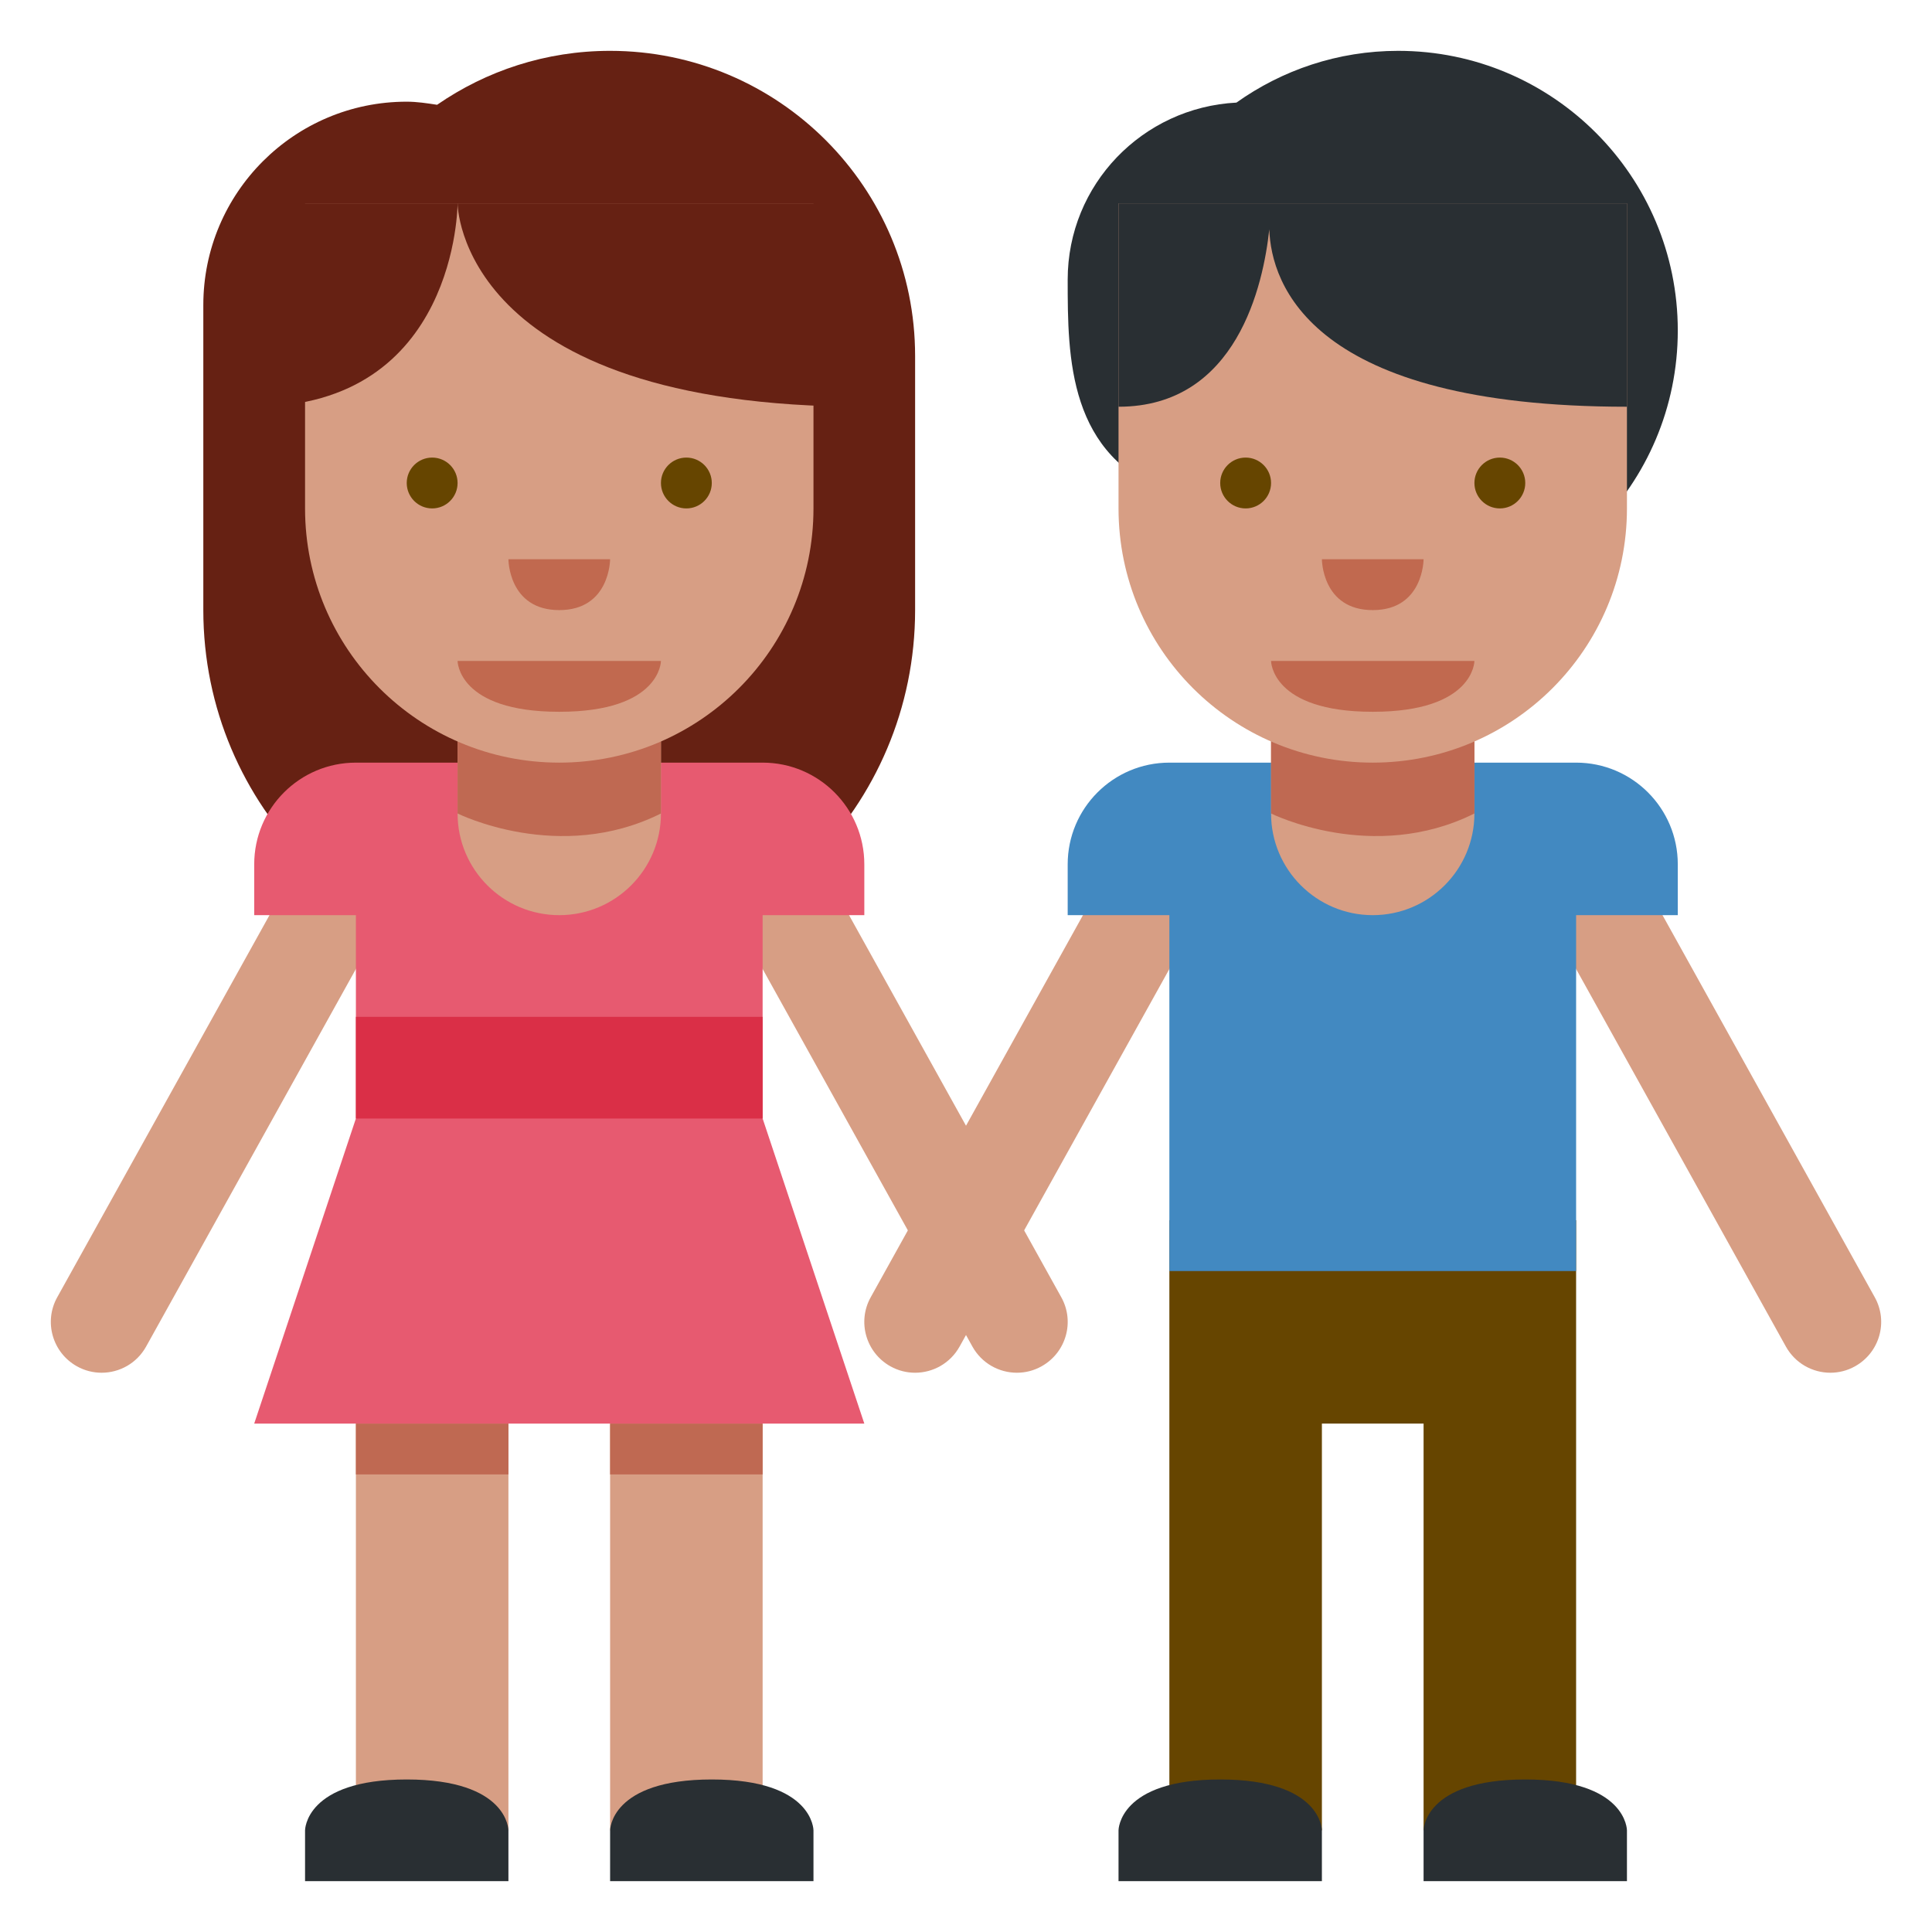 <?xml version="1.0" encoding="UTF-8" standalone="no"?><svg xmlns:svg="http://www.w3.org/2000/svg" xmlns="http://www.w3.org/2000/svg" version="1.1" viewBox="0 0 47.5 47.5" style="enable-background:new 0 0 47.5 47.5;" id="svg2" xml:space="preserve"><defs id="defs6"><clipPath id="clipPath18"><path d="M 0,38 38,38 38,0 0,0 0,38 z" id="path20"/></clipPath></defs><g transform="matrix(1.25,0,0,-1.25,0,47.5)" id="g12"><g id="g14"><g clip-path="url(#clipPath18)" id="g16"><g transform="translate(11.999,37)" id="g22"><path d="M 0,0 C -1.264,0 -2.435,-0.393 -3.402,-1.061 -3.598,-1.031 -3.795,-1 -4,-1 -6.208,-1 -8,-2.791 -8,-5 l 0,-6 c 0,-3.866 3.134,-7 7,-7 3.867,0 7,3.134 7,7 l 0,4.999 C 6,-2.687 3.314,0 0,0" id="path24" style="fill:#662113;fill-opacity:1;fill-rule:nonzero;stroke:none"/></g><path d="m 10,2 -3,0 0,8 3,0 0,-8 z" id="path26" style="fill:#d79e84;fill-opacity:1;fill-rule:nonzero;stroke:none"/><path d="m 15,2 -3,0 0,8 3,0 0,-8 z" id="path28" style="fill:#d79e84;fill-opacity:1;fill-rule:nonzero;stroke:none"/><path d="m 10,9 -3,0 0,1 3,0 0,-1 z" id="path30" style="fill:#bf6952;fill-opacity:1;fill-rule:nonzero;stroke:none"/><path d="m 15,9 -3,0 0,1 3,0 0,-1 z" id="path32" style="fill:#bf6952;fill-opacity:1;fill-rule:nonzero;stroke:none"/><g transform="translate(6,1)" id="g34"><path d="M 0,0 0,1 C 0,1 0,2 2,2 4,2 4,1 4,1 L 4,0 0,0 z" id="path36" style="fill:#292f33;fill-opacity:1;fill-rule:nonzero;stroke:none"/></g><g transform="translate(12,1)" id="g38"><path d="M 0,0 0,1 C 0,1 0,2 2,2 4,2 4,1 4,1 L 4,0 0,0 z" id="path40" style="fill:#292f33;fill-opacity:1;fill-rule:nonzero;stroke:none"/></g><g transform="translate(1.999,11)" id="g42"><path d="m 0,0 c -0.164,0 -0.331,0.04 -0.485,0.126 -0.482,0.269 -0.657,0.877 -0.388,1.359 l 5,9.001 c 0.268,0.482 0.876,0.657 1.36,0.388 0.482,-0.268 0.657,-0.877 0.388,-1.36 l -5,-8.999 C 0.692,0.186 0.352,0 0,0" id="path44" style="fill:#d79e84;fill-opacity:1;fill-rule:nonzero;stroke:none"/></g><g transform="translate(20.001,11)" id="g46"><path d="m 0,0 c -0.352,0 -0.692,0.186 -0.875,0.515 l -5,8.999 c -0.269,0.483 -0.094,1.092 0.388,1.36 0.484,0.269 1.092,0.094 1.36,-0.388 l 5,-9.001 C 1.142,1.003 0.968,0.395 0.484,0.126 0.331,0.04 0.164,0 0,0" id="path48" style="fill:#d79e84;fill-opacity:1;fill-rule:nonzero;stroke:none"/></g><g transform="translate(5,10)" id="g50"><path d="m 0,0 12,0 -2,6 0,4 2,0 0,1 c 0,1.104 -0.896,2 -2,2 L 8,13 4,13 2,13 C 0.895,13 0,12.104 0,11 L 0,10 2,10 2,6 0,0 z" id="path52" style="fill:#e75a70;fill-opacity:1;fill-rule:nonzero;stroke:none"/></g><path d="m 15,16 -8,0 0,2 8,0 0,-2 z" id="path54" style="fill:#da2f47;fill-opacity:1;fill-rule:nonzero;stroke:none"/><g transform="translate(9,26)" id="g56"><path d="m 0,0 0,-4 c 0,-1.104 0.896,-2 2,-2 1.104,0 2,0.896 2,2 L 4,0 0,0 z" id="path58" style="fill:#d79e84;fill-opacity:1;fill-rule:nonzero;stroke:none"/></g><g transform="translate(13,26)" id="g60"><path d="M 0,0 -4,-0.019 -4,-4 c 0,0 2,-1 4,0 l 0,4 z" id="path62" style="fill:#bf6952;fill-opacity:1;fill-rule:nonzero;stroke:none"/></g><g transform="translate(16,34)" id="g64"><path d="m 0,0 -10,0 0,-6 0,0 c 0,-2.763 2.238,-5 5,-5 2.761,0 5,2.237 5,5 l 0,0 0,6 z" id="path66" style="fill:#d79e84;fill-opacity:1;fill-rule:nonzero;stroke:none"/></g><g transform="translate(9,34)" id="g68"><path d="M 0,0 C 0,0 0,-4 8,-4 L 8,0 0,0 z" id="path70" style="fill:#662113;fill-opacity:1;fill-rule:nonzero;stroke:none"/></g><g transform="translate(9,34)" id="g72"><path d="m 0,0 c 0,0 0,-4 -4,-4 l 0,4 4,0 z" id="path74" style="fill:#662113;fill-opacity:1;fill-rule:nonzero;stroke:none"/></g><g transform="translate(13,25)" id="g76"><path d="m 0,0 -2,0 -2,0 c 0,0 0,-1 2,-1 2,0 2,1 2,1" id="path78" style="fill:#c1694f;fill-opacity:1;fill-rule:nonzero;stroke:none"/></g><g transform="translate(9,28.5)" id="g80"><path d="M 0,0 C 0,-0.276 -0.224,-0.5 -0.5,-0.5 -0.776,-0.5 -1,-0.276 -1,0 -1,0.276 -0.776,0.5 -0.5,0.5 -0.224,0.5 0,0.276 0,0" id="path82" style="fill:#664500;fill-opacity:1;fill-rule:nonzero;stroke:none"/></g><g transform="translate(14,28.5)" id="g84"><path d="M 0,0 C 0,-0.276 -0.224,-0.5 -0.5,-0.5 -0.776,-0.5 -1,-0.276 -1,0 -1,0.276 -0.776,0.5 -0.5,0.5 -0.224,0.5 0,0.276 0,0" id="path86" style="fill:#664500;fill-opacity:1;fill-rule:nonzero;stroke:none"/></g><g transform="translate(10,27)" id="g88"><path d="M 0,0 1,0 2,0 C 2,0 2,-1 1,-1 0,-1 0,0 0,0" id="path90" style="fill:#c1694f;fill-opacity:1;fill-rule:nonzero;stroke:none"/></g><g transform="translate(27.5,37)" id="g92"><path d="M 0,0 C -1.187,0 -2.282,-0.379 -3.181,-1.018 -5.027,-1.114 -6.5,-2.629 -6.5,-4.5 c 0,-1.542 0.007,-3.484 2.038,-4.208 C -3.464,-10.094 -1.84,-11 0,-11 3.037,-11 5.5,-8.538 5.5,-5.501 5.5,-2.463 3.037,0 0,0" id="path94" style="fill:#292f33;fill-opacity:1;fill-rule:nonzero;stroke:none"/></g><g transform="translate(28,14)" id="g96"><path d="m 0,0 -2,0 -3,0 0,-12 3,0 0,8 2,0 0,-8 3,0 0,12 -3,0 z" id="path98" style="fill:#664500;fill-opacity:1;fill-rule:nonzero;stroke:none"/></g><g transform="translate(22,1)" id="g100"><path d="M 0,0 0,1 C 0,1 0,2 2,2 4,2 4,1 4,1 L 4,0 0,0 z" id="path102" style="fill:#292f33;fill-opacity:1;fill-rule:nonzero;stroke:none"/></g><g transform="translate(28,1)" id="g104"><path d="M 0,0 0,1 C 0,1 0,2 2,2 4,2 4,1 4,1 L 4,0 0,0 z" id="path106" style="fill:#292f33;fill-opacity:1;fill-rule:nonzero;stroke:none"/></g><g transform="translate(17.999,11)" id="g108"><path d="m 0,0 c -0.164,0 -0.331,0.04 -0.485,0.126 -0.482,0.269 -0.657,0.877 -0.388,1.359 l 5,9.001 c 0.268,0.482 0.878,0.657 1.359,0.388 0.484,-0.268 0.658,-0.877 0.389,-1.36 l -5,-8.999 C 0.692,0.186 0.352,0 0,0" id="path110" style="fill:#d79e84;fill-opacity:1;fill-rule:nonzero;stroke:none"/></g><g transform="translate(36.001,11)" id="g112"><path d="m 0,0 c -0.352,0 -0.692,0.186 -0.875,0.515 l -5,8.999 c -0.269,0.483 -0.095,1.092 0.389,1.36 0.482,0.269 1.091,0.094 1.359,-0.388 l 5,-9.001 C 1.142,1.003 0.968,0.395 0.484,0.126 0.331,0.04 0.164,0 0,0" id="path114" style="fill:#d79e84;fill-opacity:1;fill-rule:nonzero;stroke:none"/></g><g transform="translate(33,21)" id="g116"><path d="m 0,0 c 0,1.104 -0.896,2 -2,2 l -2,0 -4,0 -2,0 c -1.104,0 -2,-0.896 -2,-2 l 0,-1 2,0 0,-7 8,0 0,7 2,0 0,1 z" id="path118" style="fill:#4289c1;fill-opacity:1;fill-rule:nonzero;stroke:none"/></g><g transform="translate(25,26)" id="g120"><path d="m 0,0 0,-4 c 0,-1.104 0.896,-2 2,-2 1.104,0 2,0.896 2,2 L 4,0 0,0 z" id="path122" style="fill:#d79e84;fill-opacity:1;fill-rule:nonzero;stroke:none"/></g><g transform="translate(29,26)" id="g124"><path d="M 0,0 -4,-0.019 -4,-4 c 0,0 2,-1 4,0 l 0,4 z" id="path126" style="fill:#bf6952;fill-opacity:1;fill-rule:nonzero;stroke:none"/></g><g transform="translate(32,34)" id="g128"><path d="m 0,0 -10,0 0,-6 0,0 c 0,-2.763 2.238,-5 5,-5 2.762,0 5,2.237 5,5 l 0,0 0,6 z" id="path130" style="fill:#d79e84;fill-opacity:1;fill-rule:nonzero;stroke:none"/></g><g transform="translate(25,34)" id="g132"><path d="m 0,0 -3,0 0,-4 c 2.333,0 2.85,2.412 2.965,3.488 C 0.004,-1.588 0.779,-4 7,-4 L 7,0 0,0 z" id="path134" style="fill:#292f33;fill-opacity:1;fill-rule:nonzero;stroke:none"/></g><g transform="translate(29,25)" id="g136"><path d="m 0,0 -2,0 -2,0 c 0,0 0,-1 2,-1 2,0 2,1 2,1" id="path138" style="fill:#c1694f;fill-opacity:1;fill-rule:nonzero;stroke:none"/></g><g transform="translate(25,28.5)" id="g140"><path d="M 0,0 C 0,-0.276 -0.224,-0.5 -0.5,-0.5 -0.776,-0.5 -1,-0.276 -1,0 -1,0.276 -0.776,0.5 -0.5,0.5 -0.224,0.5 0,0.276 0,0" id="path142" style="fill:#664500;fill-opacity:1;fill-rule:nonzero;stroke:none"/></g><g transform="translate(30,28.5)" id="g144"><path d="M 0,0 C 0,-0.276 -0.224,-0.5 -0.5,-0.5 -0.776,-0.5 -1,-0.276 -1,0 -1,0.276 -0.776,0.5 -0.5,0.5 -0.224,0.5 0,0.276 0,0" id="path146" style="fill:#664500;fill-opacity:1;fill-rule:nonzero;stroke:none"/></g><g transform="translate(26,27)" id="g148"><path d="M 0,0 1,0 2,0 C 2,0 2,-1 1,-1 0,-1 0,0 0,0" id="path150" style="fill:#c1694f;fill-opacity:1;fill-rule:nonzero;stroke:none"/></g></g></g></g></svg>
